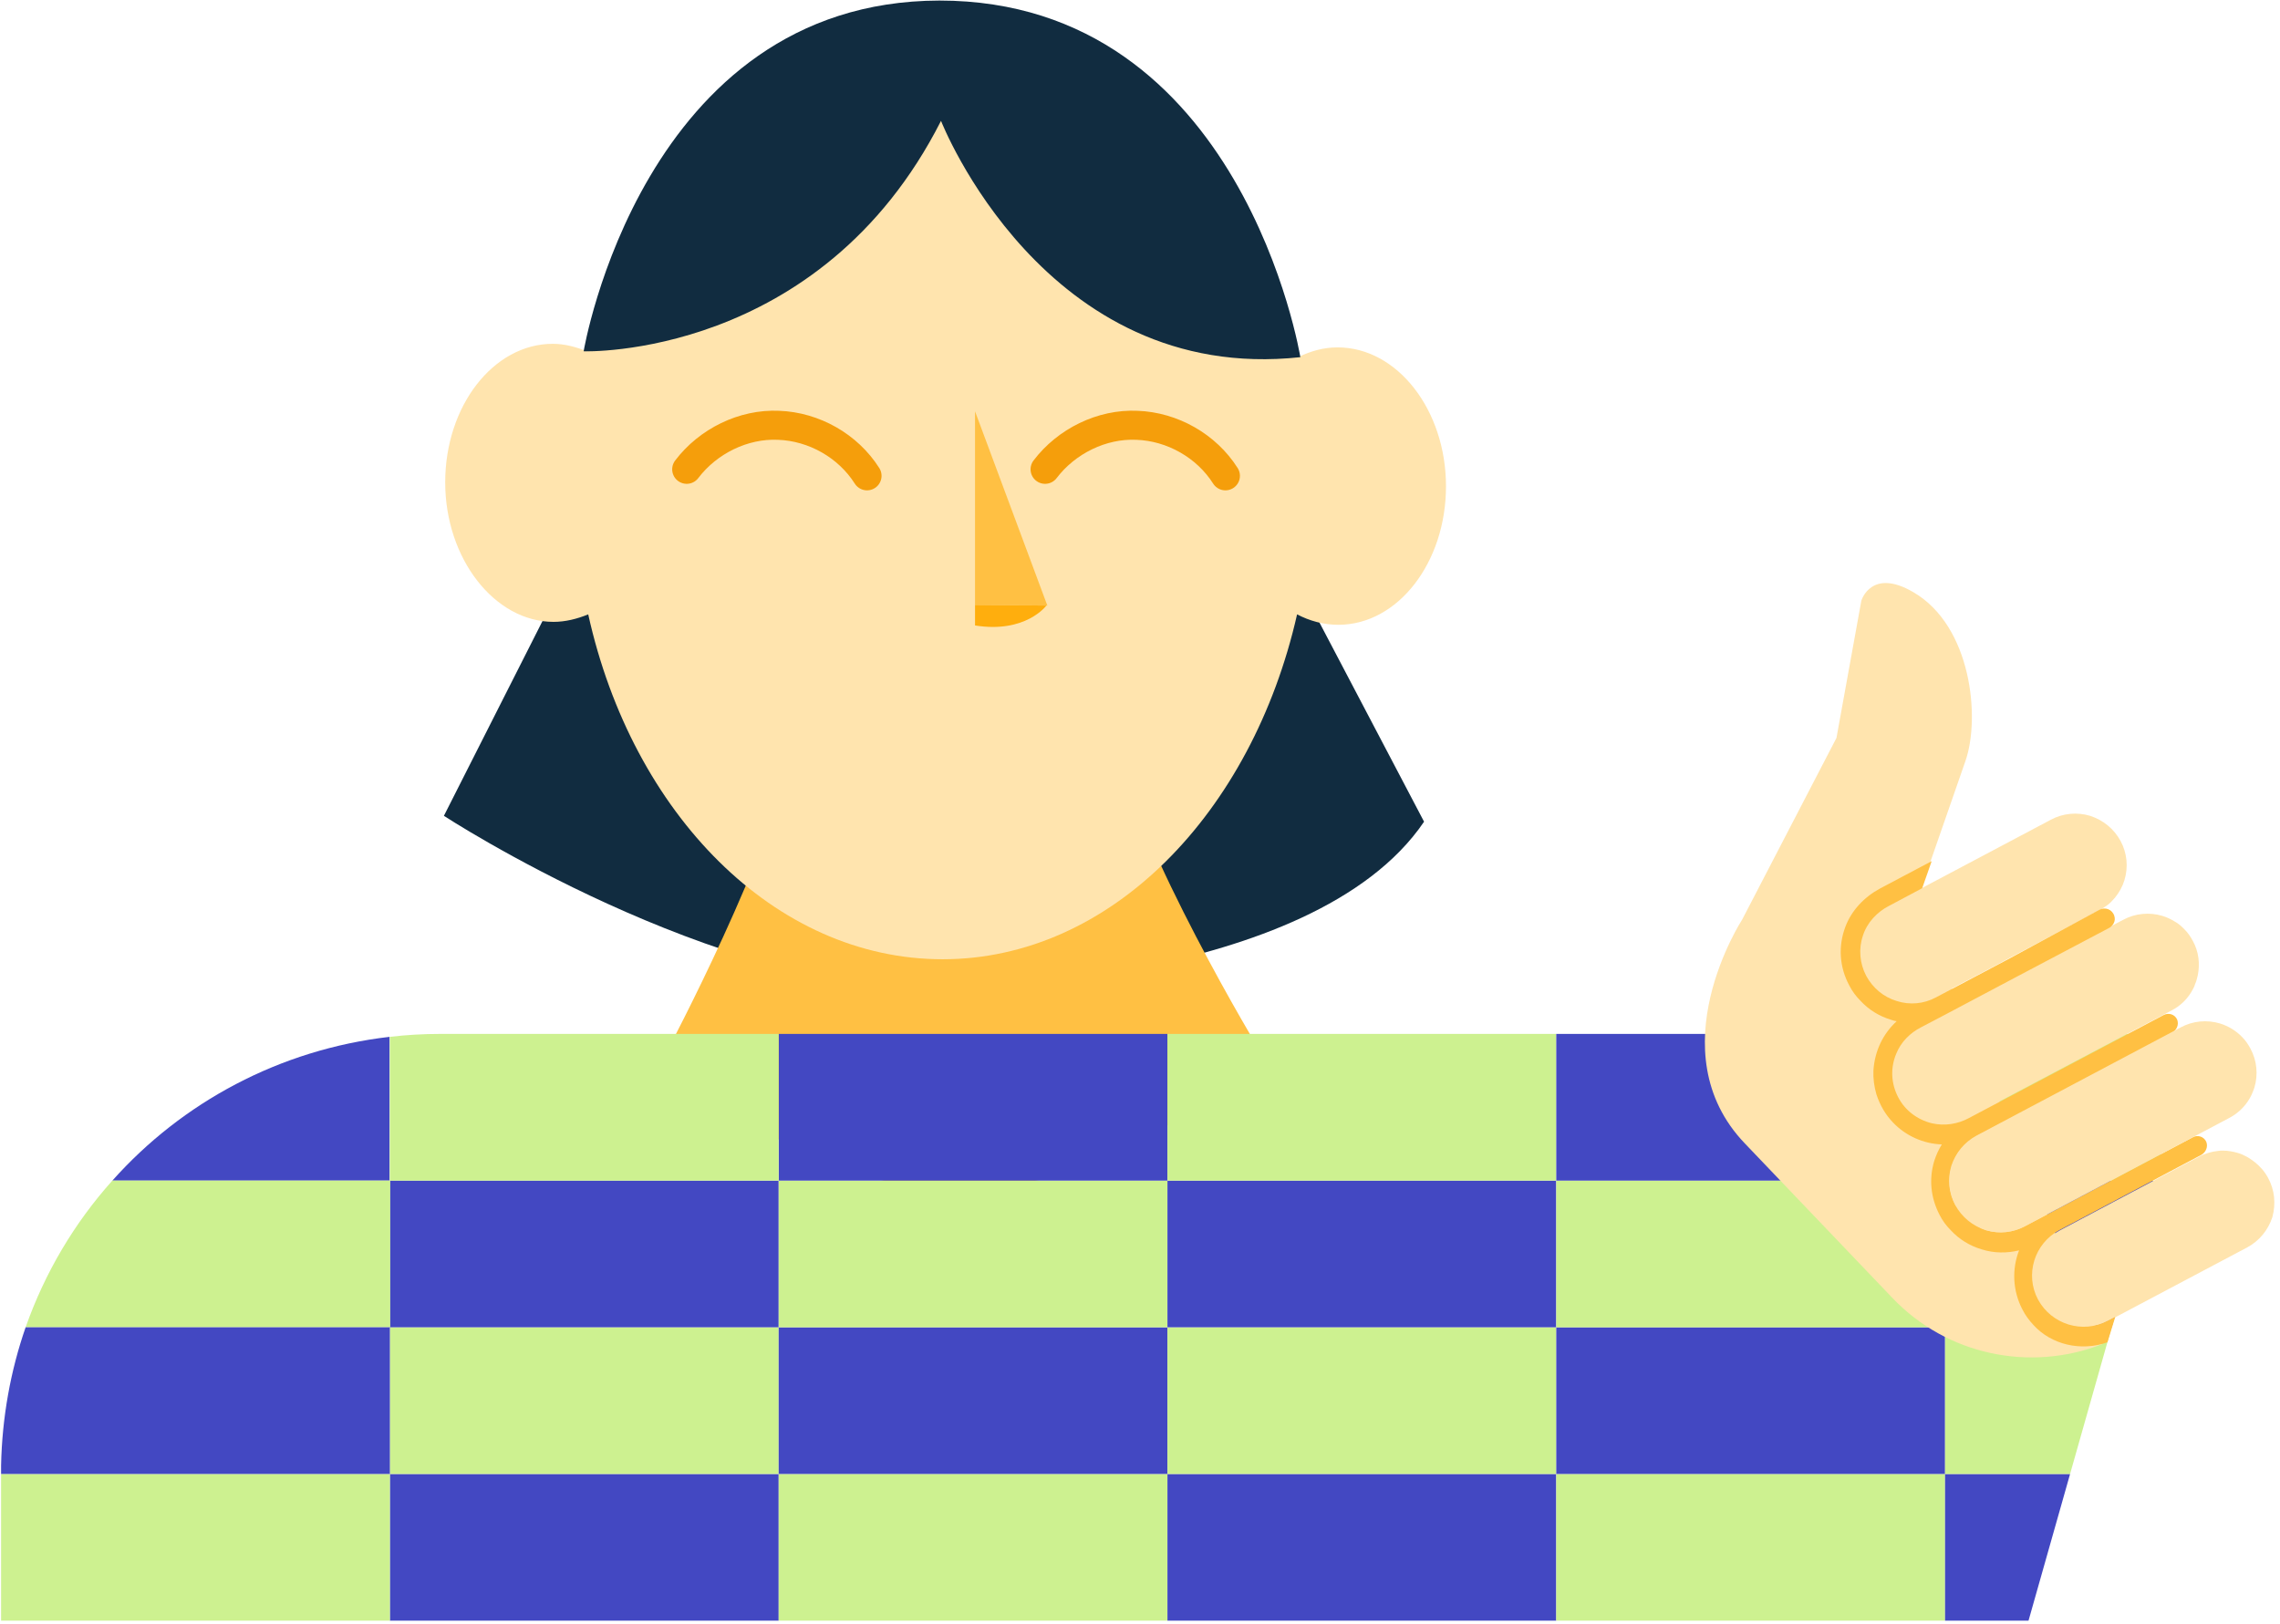 <svg width="393" height="280" viewBox="0 0 393 280" fill="none" xmlns="http://www.w3.org/2000/svg">
<path d="M96.822 100.52L76.514 140.646C76.514 140.646 123.222 171.161 162.258 170.487C162.766 170.487 226.115 170.206 245.464 141.657L222.618 98.16L96.822 100.52Z" fill="#112C40"/>
<path d="M193.053 129.463H136.19C133.765 145.76 114.98 181.221 114.98 181.221C114.98 181.221 159.657 234.497 217.478 181.615C217.309 181.615 195.647 145.311 193.053 129.463Z" fill="#FFC043"/>
<path d="M230.571 59.889C228.146 59.889 226.002 60.507 223.859 61.519C216.582 26.395 191.817 0.432 162.371 0.432C132.924 0.432 108.668 25.889 101.165 60.563C99.36 59.833 97.329 59.271 95.298 59.271C85.032 59.271 76.739 70.005 76.739 83.155C76.739 96.305 85.257 107.208 95.411 107.208C97.442 107.208 99.473 106.702 101.391 105.915C109.006 140.308 133.545 165.372 162.484 165.372C191.422 165.372 215.792 140.196 223.577 105.915C225.72 107.039 228.146 107.713 230.684 107.713C240.951 107.713 249.243 96.98 249.243 83.829C249.243 70.679 240.838 59.889 230.571 59.889Z" fill="#FFE4AE"/>
<path d="M100.601 60.565C100.601 60.565 141.329 61.969 162.201 20.833C162.201 20.833 179.971 66.353 224.14 61.576C224.14 61.576 214.156 0.096 161.919 0.096C110.698 0.208 100.601 60.565 100.601 60.565Z" fill="#112C40"/>
<path d="M118.366 80.907C122.032 76.074 128.125 73.04 134.217 73.321C140.31 73.546 146.176 76.861 149.448 82.031" stroke="#F59E0B" stroke-width="5.006" stroke-linecap="round"/>
<path d="M180.139 80.907C183.806 76.074 189.898 73.04 195.991 73.321C202.083 73.546 207.95 76.861 211.222 82.031" stroke="#F59E0B" stroke-width="5.006" stroke-linecap="round"/>
<path d="M168.064 104.288L180.531 104.4L168.064 70.906V104.288Z" fill="#FFC043"/>
<path d="M168.064 104.287L180.362 104.4C180.362 104.4 176.808 109.233 168.064 107.828V104.287Z" fill="#FFAE0D"/>
<path d="M134.216 254.109H67.2V279.398H134.216V254.109Z" fill="#4348C2"/>
<path d="M201.236 254.109H134.22V279.398H201.236V254.109Z" fill="#CDF190"/>
<path d="M268.248 254.109H201.232V279.398H268.248V254.109Z" fill="#4348C2"/>
<path d="M335.268 254.109H268.252V279.398H335.268V254.109Z" fill="#CDF190"/>
<path d="M134.216 228.82H67.2V254.109H134.216V228.82Z" fill="#CDF190"/>
<path d="M201.236 228.82H134.22V254.109H201.236V228.82Z" fill="#4348C2"/>
<path d="M268.248 228.82H201.232V254.109H268.248V228.82Z" fill="#CDF190"/>
<path d="M335.268 228.82H268.252V254.109H335.268V228.82Z" fill="#4348C2"/>
<path d="M134.216 203.531H67.2V228.82H134.216V203.531Z" fill="#4348C2"/>
<path d="M201.236 203.531H134.22V228.82H201.236V203.531Z" fill="#CDF190"/>
<path d="M268.248 203.531H201.232V228.82H268.248V203.531Z" fill="#4348C2"/>
<path d="M335.268 203.531H268.252V228.82H335.268V203.531Z" fill="#CDF190"/>
<path d="M201.236 178.244H134.22V203.533H201.236V178.244Z" fill="#4348C2"/>
<path d="M268.248 178.244H201.232V203.533H268.248V178.244Z" fill="#CDF190"/>
<path d="M335.268 178.244H268.252V203.533H335.268V178.244Z" fill="#4348C2"/>
<path d="M67.203 254.109H0.187V279.398H67.203V254.109Z" fill="#CDF190"/>
<path d="M67.148 203.531V178.748C48.194 180.94 31.384 190.044 19.368 203.531H67.148Z" fill="#4348C2"/>
<path d="M67.201 203.531H19.365C12.821 210.837 7.744 219.379 4.416 228.82H67.258V203.531H67.201Z" fill="#CDF190"/>
<path d="M67.203 228.82H4.418C1.823 236.295 0.356 244.331 0.187 252.648V254.109H67.203V228.82Z" fill="#4348C2"/>
<path d="M134.216 178.244H75.888C72.954 178.244 70.021 178.413 67.2 178.75V203.533H134.216V178.244Z" fill="#CDF190"/>
<path d="M356.817 254.109H335.268V279.398H349.652L356.817 254.109Z" fill="#4348C2"/>
<path d="M335.267 228.82V254.109H356.816L363.98 228.82H335.267Z" fill="#CDF190"/>
<path d="M335.267 203.531V228.82H363.98L371.144 203.531H335.267Z" fill="#4348C2"/>
<path d="M335.267 203.533H371.144L378.365 178.244H335.267V203.533Z" fill="#CDF190"/>
<path d="M326.76 172.567C329.017 173.242 331.443 173.017 333.53 171.949L344.417 166.217L346.279 165.205L361.848 156.944C362.356 156.663 362.863 156.326 363.315 155.989C363.766 155.652 364.161 155.202 364.556 154.753C365.289 153.853 365.853 152.842 366.192 151.718C366.869 149.47 366.643 147.053 365.515 144.974C364.386 142.895 362.525 141.377 360.268 140.647C358.012 139.973 355.586 140.197 353.499 141.321L325.181 156.326C323.094 157.45 321.571 159.305 320.837 161.553C320.16 163.8 320.386 166.217 321.514 168.296C322.642 170.319 324.504 171.837 326.76 172.567Z" fill="#FFE4AE"/>
<path d="M390.954 203.082C390.39 202.014 389.6 201.115 388.697 200.384C388.246 200.047 387.795 199.71 387.287 199.429C386.779 199.148 386.272 198.923 385.707 198.755C384.918 198.53 384.015 198.361 383.169 198.361C382.887 198.361 382.605 198.361 382.323 198.418C381.759 198.474 381.195 198.586 380.63 198.755C380.066 198.923 379.502 199.148 378.995 199.429L355.02 212.13C350.676 214.434 349.04 219.773 351.353 224.1C353.666 228.427 359.025 230.057 363.369 227.753L387.343 215.052C389.431 213.928 390.954 212.074 391.687 209.826C392.307 207.522 392.082 205.161 390.954 203.082Z" fill="#FFE4AE"/>
<path d="M330.258 155.708L338.776 131.206C341.371 123.788 339.848 107.94 329.807 102.095C322.53 97.824 320.837 103.556 320.837 103.556L316.55 127.216L300.304 158.518C300.304 158.518 285.524 181.222 300.755 197.126L326.196 223.764C335.56 233.598 349.889 236.577 362.299 231.744L330.258 155.708Z" fill="#FFE4AE"/>
<path d="M327.102 189.145C328.23 191.224 330.091 192.742 332.348 193.472C334.604 194.146 337.03 193.922 339.117 192.798L357.281 183.188L374.317 174.196C375.953 173.353 377.194 172.061 377.984 170.543C378.097 170.319 378.266 170.038 378.323 169.757C378.548 169.251 378.718 168.689 378.83 168.127C379.225 166.16 379 164.081 377.984 162.226C377.589 161.496 377.138 160.821 376.574 160.259C376.461 160.147 376.292 159.978 376.179 159.866C375.784 159.472 375.333 159.135 374.825 158.854C374.205 158.461 373.471 158.124 372.738 157.899C370.482 157.224 368.056 157.449 365.969 158.573L347.353 168.408L346.394 168.914L335.112 174.871L330.768 177.175C328.681 178.299 327.158 180.153 326.425 182.401C325.748 184.649 325.973 187.066 327.102 189.145Z" fill="#FFE4AE"/>
<path d="M363.255 231.407L364.609 227.024L363.311 227.698C358.968 230.002 353.609 228.316 351.296 224.045C348.983 219.718 350.675 214.379 354.962 212.075L379.445 199.093C380.234 198.644 380.629 197.688 380.291 196.845C379.896 195.946 378.824 195.609 377.978 196.059L349.039 211.401C347.009 212.468 344.696 212.749 342.496 212.131C341.48 211.85 340.521 211.232 339.788 210.501L337.08 207.804C335.839 205.444 335.67 202.746 336.742 200.217C337.532 198.25 339.111 196.733 340.973 195.721L374.424 178.019C375.214 177.569 375.609 176.614 375.27 175.771C374.875 174.872 373.804 174.535 372.957 174.984L339.393 192.743C337.419 193.811 335.162 194.148 332.962 193.642C330.48 193.024 328.393 191.45 327.208 189.202C325.967 186.842 325.798 184.145 326.87 181.616C327.66 179.649 329.239 178.075 331.101 177.12L335.275 174.928L347.573 168.409L363.537 159.98C364.27 159.586 364.722 158.743 364.439 157.9C364.101 156.776 362.86 156.327 361.901 156.832L346.444 165.206L333.696 171.95C331.608 173.074 329.183 173.298 326.926 172.568C324.67 171.893 322.808 170.32 321.68 168.241C320.552 166.105 320.326 163.576 321.116 161.272C321.849 159.024 323.542 157.226 325.629 156.158L331.326 153.123L332.962 148.459L324.049 153.18C321.342 154.641 319.142 156.945 318.07 159.811C316.829 163.127 317.054 166.723 318.747 169.87C319.254 170.882 319.931 171.781 320.721 172.568C322.131 174.085 323.937 175.209 326.024 175.827C326.306 175.94 326.588 175.996 326.926 176.052C324.613 178.188 323.147 181.11 322.921 184.538C322.865 185.943 323.034 187.292 323.429 188.64C324.049 190.551 325.008 192.181 326.306 193.53C328.506 195.834 331.552 197.183 334.711 197.295C334.147 198.194 333.752 199.093 333.414 200.105C332.455 203.252 332.793 206.511 334.316 209.434C334.824 210.445 335.501 211.344 336.29 212.131C337.701 213.648 339.506 214.772 341.593 215.391C343.737 216.065 345.937 216.065 348.024 215.559C346.783 218.762 346.896 222.472 348.588 225.731C349.096 226.743 349.773 227.642 350.506 228.429C353.552 231.8 358.686 233.037 363.255 231.407Z" fill="#FFC043"/>
<path d="M337.021 207.746C338.149 209.825 340.01 211.343 342.267 212.073C344.523 212.748 346.949 212.523 349.036 211.399L384.236 192.741C385.534 192.067 386.662 191.055 387.452 189.875C387.96 189.145 388.298 188.358 388.58 187.515C389.257 185.267 389.031 182.85 387.903 180.771C387.508 180.04 387.057 179.366 386.493 178.804C385.477 177.736 384.124 176.893 382.657 176.444C380.4 175.769 377.975 175.994 375.888 177.118L340.687 195.776C338.6 196.9 337.077 198.754 336.344 201.002C335.667 203.25 335.892 205.667 337.021 207.746Z" fill="#FFE4AE"/>
</svg>
